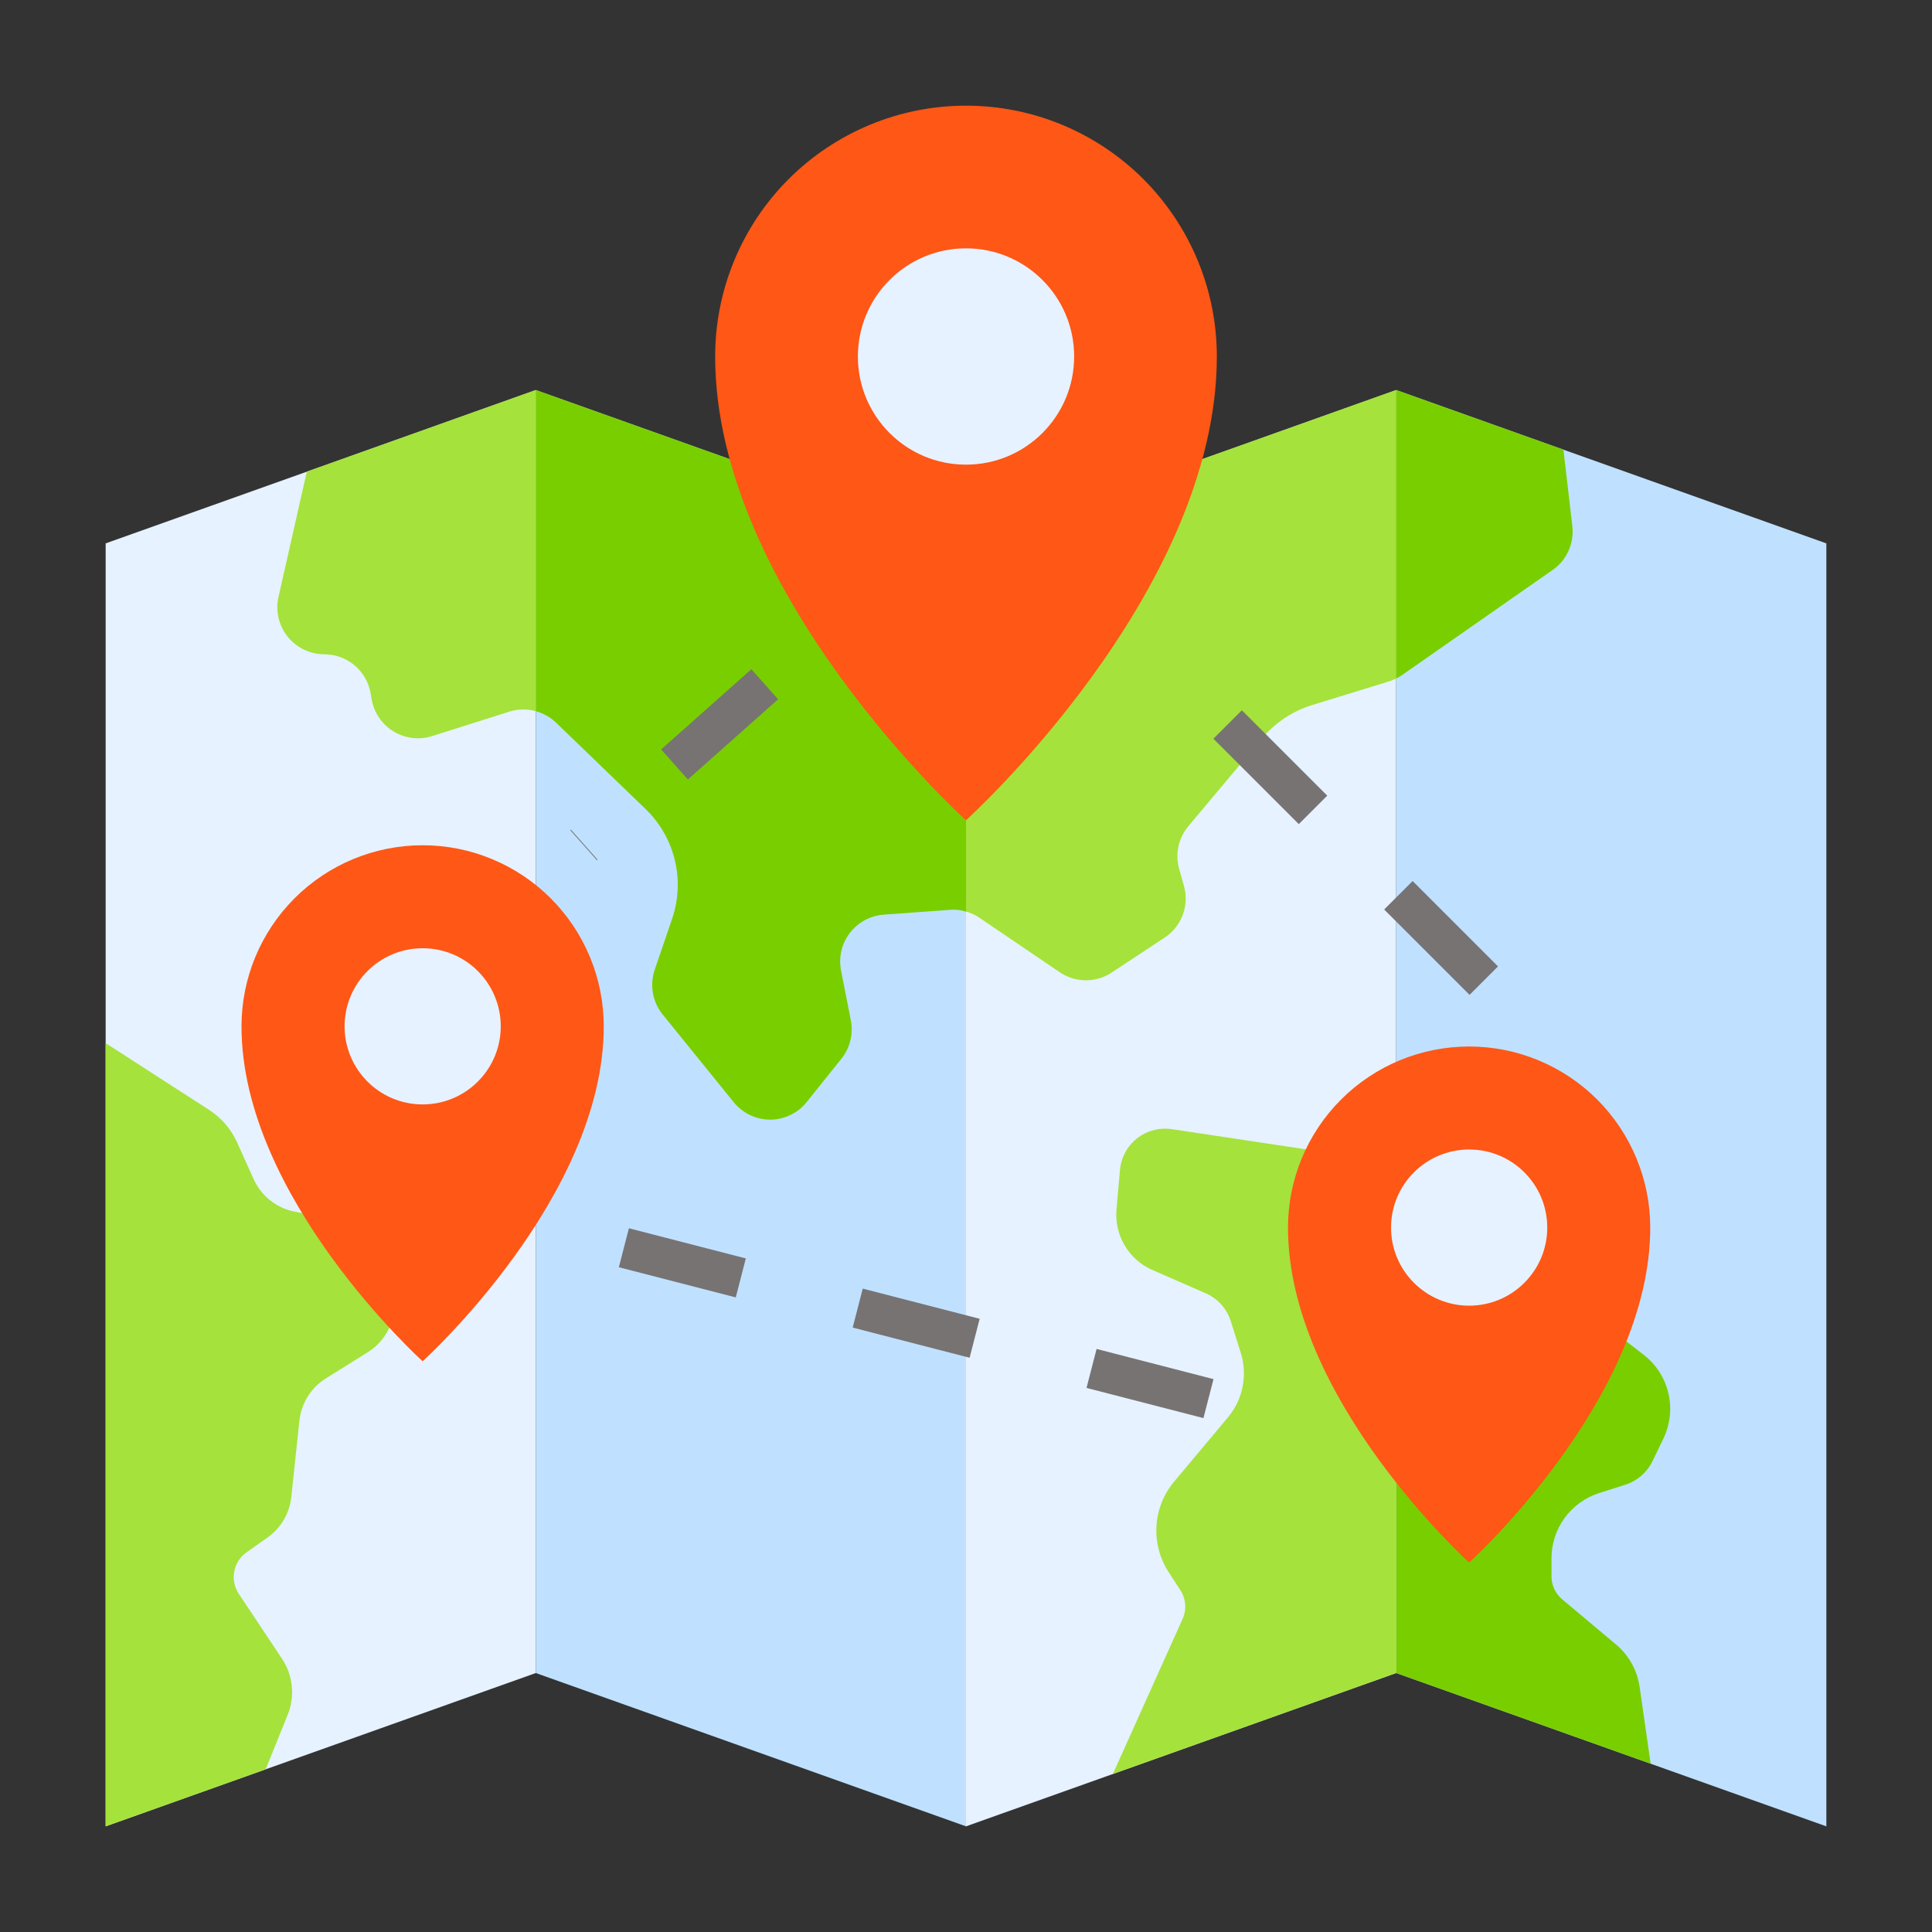 <svg width="48" height="48" viewBox="0 0 48 48" fill="none" xmlns="http://www.w3.org/2000/svg">
<rect x="0" y="0" width="48" height="48" fill="#333333" stroke="none"/>
<path d="M13.312 41.566L2.625 45.375V13.5L13.312 9.691V41.566ZM34.688 41.566L24 45.375V13.5L34.688 9.691V41.566Z" fill="#E6F2FF"/>
<path d="M34.688 9.691L45.375 13.5V45.375L34.688 41.566V9.691ZM13.312 9.691L24 13.5V45.375L13.312 41.566V9.691Z" fill="#BFE1FF"/>
<path d="M34.688 9.689V16.856C34.632 16.885 34.575 16.909 34.515 16.927L32.591 17.52C32.11 17.669 31.682 17.954 31.358 18.341L29.524 20.527C29.401 20.674 29.317 20.848 29.277 21.035C29.238 21.222 29.245 21.416 29.299 21.599L29.411 21.997C29.481 22.236 29.473 22.491 29.387 22.724C29.301 22.958 29.143 23.158 28.935 23.294L27.622 24.161C27.43 24.289 27.204 24.356 26.973 24.355C26.741 24.354 26.516 24.283 26.325 24.153L24.337 22.803C24.235 22.732 24.121 22.68 24 22.649V13.499L34.688 9.689Z" fill="#A5E23B"/>
<path d="M24 13.499V22.649C23.87 22.608 23.734 22.593 23.599 22.605L21.956 22.724C21.792 22.736 21.632 22.783 21.487 22.861C21.342 22.939 21.215 23.047 21.114 23.178C21.014 23.308 20.943 23.459 20.905 23.619C20.867 23.78 20.864 23.946 20.895 24.108L21.139 25.349C21.171 25.516 21.167 25.687 21.127 25.851C21.087 26.016 21.012 26.169 20.906 26.302L20.046 27.375C19.938 27.512 19.8 27.623 19.643 27.699C19.486 27.776 19.313 27.816 19.138 27.817C18.964 27.817 18.791 27.779 18.633 27.703C18.476 27.628 18.337 27.518 18.227 27.382L16.462 25.203C16.338 25.049 16.255 24.866 16.221 24.672C16.187 24.477 16.203 24.276 16.267 24.09L16.695 22.837C16.858 22.365 16.883 21.856 16.766 21.37C16.649 20.884 16.395 20.442 16.035 20.096L13.815 17.954C13.674 17.819 13.501 17.721 13.312 17.669V9.689L24 13.499Z" fill="#79CE00"/>
<path d="M13.312 9.689V17.669C13.096 17.609 12.867 17.613 12.652 17.681L10.736 18.288C10.578 18.338 10.412 18.354 10.248 18.334C10.083 18.315 9.925 18.261 9.783 18.176C9.642 18.091 9.52 17.977 9.425 17.841C9.331 17.705 9.266 17.551 9.236 17.388L9.206 17.212C9.157 16.944 9.015 16.701 8.805 16.526C8.596 16.352 8.331 16.256 8.058 16.256C7.884 16.256 7.711 16.216 7.553 16.141C7.396 16.065 7.257 15.955 7.147 15.819C7.038 15.682 6.961 15.523 6.921 15.353C6.881 15.182 6.881 15.005 6.918 14.835L7.623 11.718L13.312 9.689Z" fill="#A5E23B"/>
<path d="M38.571 14.163L34.837 16.77C34.791 16.803 34.74 16.832 34.688 16.856V9.689L38.843 11.171L39.064 13.072C39.089 13.281 39.056 13.494 38.969 13.686C38.883 13.879 38.745 14.044 38.571 14.163ZM41.325 35.744L41.055 36.303C40.989 36.44 40.895 36.562 40.781 36.662C40.666 36.762 40.532 36.838 40.388 36.885L39.72 37.098C39.378 37.21 39.081 37.426 38.87 37.717C38.659 38.008 38.546 38.359 38.546 38.718V39.161C38.546 39.27 38.57 39.378 38.616 39.477C38.662 39.576 38.729 39.664 38.812 39.734L40.144 40.852C40.465 41.119 40.676 41.496 40.736 41.91L41.01 43.818L34.688 41.565V29.028C34.965 29.149 35.225 29.304 35.464 29.489L40.837 33.66C41.146 33.898 41.362 34.236 41.451 34.615C41.54 34.995 41.495 35.394 41.325 35.744Z" fill="#79CE00"/>
<path d="M34.688 29.029V41.565L27.649 44.074L29.381 40.222C29.433 40.108 29.454 39.982 29.445 39.857C29.435 39.732 29.394 39.611 29.325 39.506L29.04 39.067C28.816 38.726 28.708 38.322 28.732 37.914C28.756 37.507 28.912 37.118 29.175 36.806L30.506 35.216C30.689 34.998 30.815 34.737 30.871 34.458C30.928 34.179 30.913 33.891 30.829 33.618L30.581 32.831C30.534 32.677 30.453 32.535 30.346 32.414C30.238 32.294 30.106 32.198 29.959 32.133L28.631 31.552C28.344 31.427 28.104 31.215 27.944 30.946C27.784 30.677 27.712 30.364 27.739 30.052L27.825 29.07C27.838 28.917 27.883 28.768 27.955 28.633C28.028 28.498 28.128 28.379 28.248 28.284C28.369 28.188 28.508 28.119 28.656 28.079C28.804 28.04 28.959 28.031 29.111 28.053L33.72 28.747C34.054 28.796 34.38 28.89 34.688 29.029ZM2.625 25.916L5.197 27.576C5.501 27.772 5.741 28.052 5.89 28.382L6.302 29.296C6.394 29.5 6.533 29.68 6.708 29.819C6.882 29.959 7.088 30.055 7.307 30.1L8.08 30.257C8.352 30.313 8.608 30.428 8.83 30.594C9.052 30.761 9.234 30.974 9.364 31.22L9.638 31.74C9.805 32.055 9.845 32.422 9.753 32.766C9.66 33.11 9.44 33.407 9.138 33.595L8.094 34.247C7.913 34.361 7.759 34.514 7.646 34.695C7.532 34.877 7.462 35.082 7.439 35.295L7.237 37.194C7.216 37.394 7.153 37.586 7.051 37.759C6.95 37.932 6.812 38.082 6.648 38.198L6.123 38.569C5.964 38.681 5.855 38.852 5.819 39.044C5.783 39.236 5.824 39.434 5.932 39.597L7.005 41.209C7.141 41.412 7.224 41.645 7.249 41.888C7.274 42.131 7.239 42.376 7.148 42.602L6.6 43.959L2.625 45.375V25.916Z" fill="#A5E23B"/>
<path d="M24 2.625C22.347 2.625 20.762 3.282 19.593 4.45C18.424 5.619 17.768 7.204 17.768 8.857C17.768 14.753 24 20.38 24 20.38C24 20.38 30.232 14.753 30.232 8.857C30.232 8.039 30.071 7.228 29.757 6.472C29.444 5.716 28.985 5.029 28.407 4.45C27.828 3.872 27.141 3.413 26.385 3.099C25.628 2.786 24.818 2.625 24 2.625Z" fill="#FF5715"/>
<path d="M24 11.544C25.484 11.544 26.687 10.341 26.687 8.857C26.687 7.373 25.484 6.17 24 6.17C22.516 6.17 21.314 7.373 21.314 8.857C21.314 10.341 22.516 11.544 24 11.544Z" fill="#E6F2FF"/>
<path d="M36.5 26C35.306 26 34.162 26.474 33.318 27.318C32.474 28.162 32 29.306 32 30.5C32 34.757 36.5 38.82 36.5 38.82C36.5 38.82 41 34.757 41 30.5C41 29.909 40.884 29.324 40.657 28.778C40.431 28.232 40.1 27.736 39.682 27.318C39.264 26.9 38.768 26.569 38.222 26.343C37.676 26.116 37.091 26 36.5 26Z" fill="#FF5715"/>
<path d="M36.501 32.439C37.572 32.439 38.441 31.57 38.441 30.499C38.441 29.427 37.572 28.559 36.501 28.559C35.429 28.559 34.56 29.427 34.56 30.499C34.56 31.57 35.429 32.439 36.501 32.439Z" fill="#E6F2FF"/>
<path d="M10.5 21C9.307 21 8.162 21.474 7.318 22.318C6.474 23.162 6 24.306 6 25.5C6 29.757 10.5 33.82 10.5 33.82C10.5 33.82 15 29.757 15 25.5C15 24.909 14.884 24.324 14.658 23.778C14.431 23.232 14.1 22.736 13.682 22.318C13.264 21.9 12.768 21.569 12.222 21.343C11.676 21.116 11.091 21 10.5 21Z" fill="#FF5715"/>
<path d="M10.501 27.439C11.572 27.439 12.441 26.57 12.441 25.499C12.441 24.427 11.572 23.559 10.501 23.559C9.429 23.559 8.561 24.427 8.561 25.499C8.561 26.57 9.429 27.439 10.501 27.439Z" fill="#E6F2FF"/>
<path d="M15.5 31L31 35" stroke="#777373" stroke-dasharray="3 3"/>
<path d="M30.5 18L37 24.5" stroke="#777373" stroke-dasharray="3 3"/>
<path d="M19 17L14.5 21" stroke="#777373" stroke-dasharray="3 3"/>
</svg>
